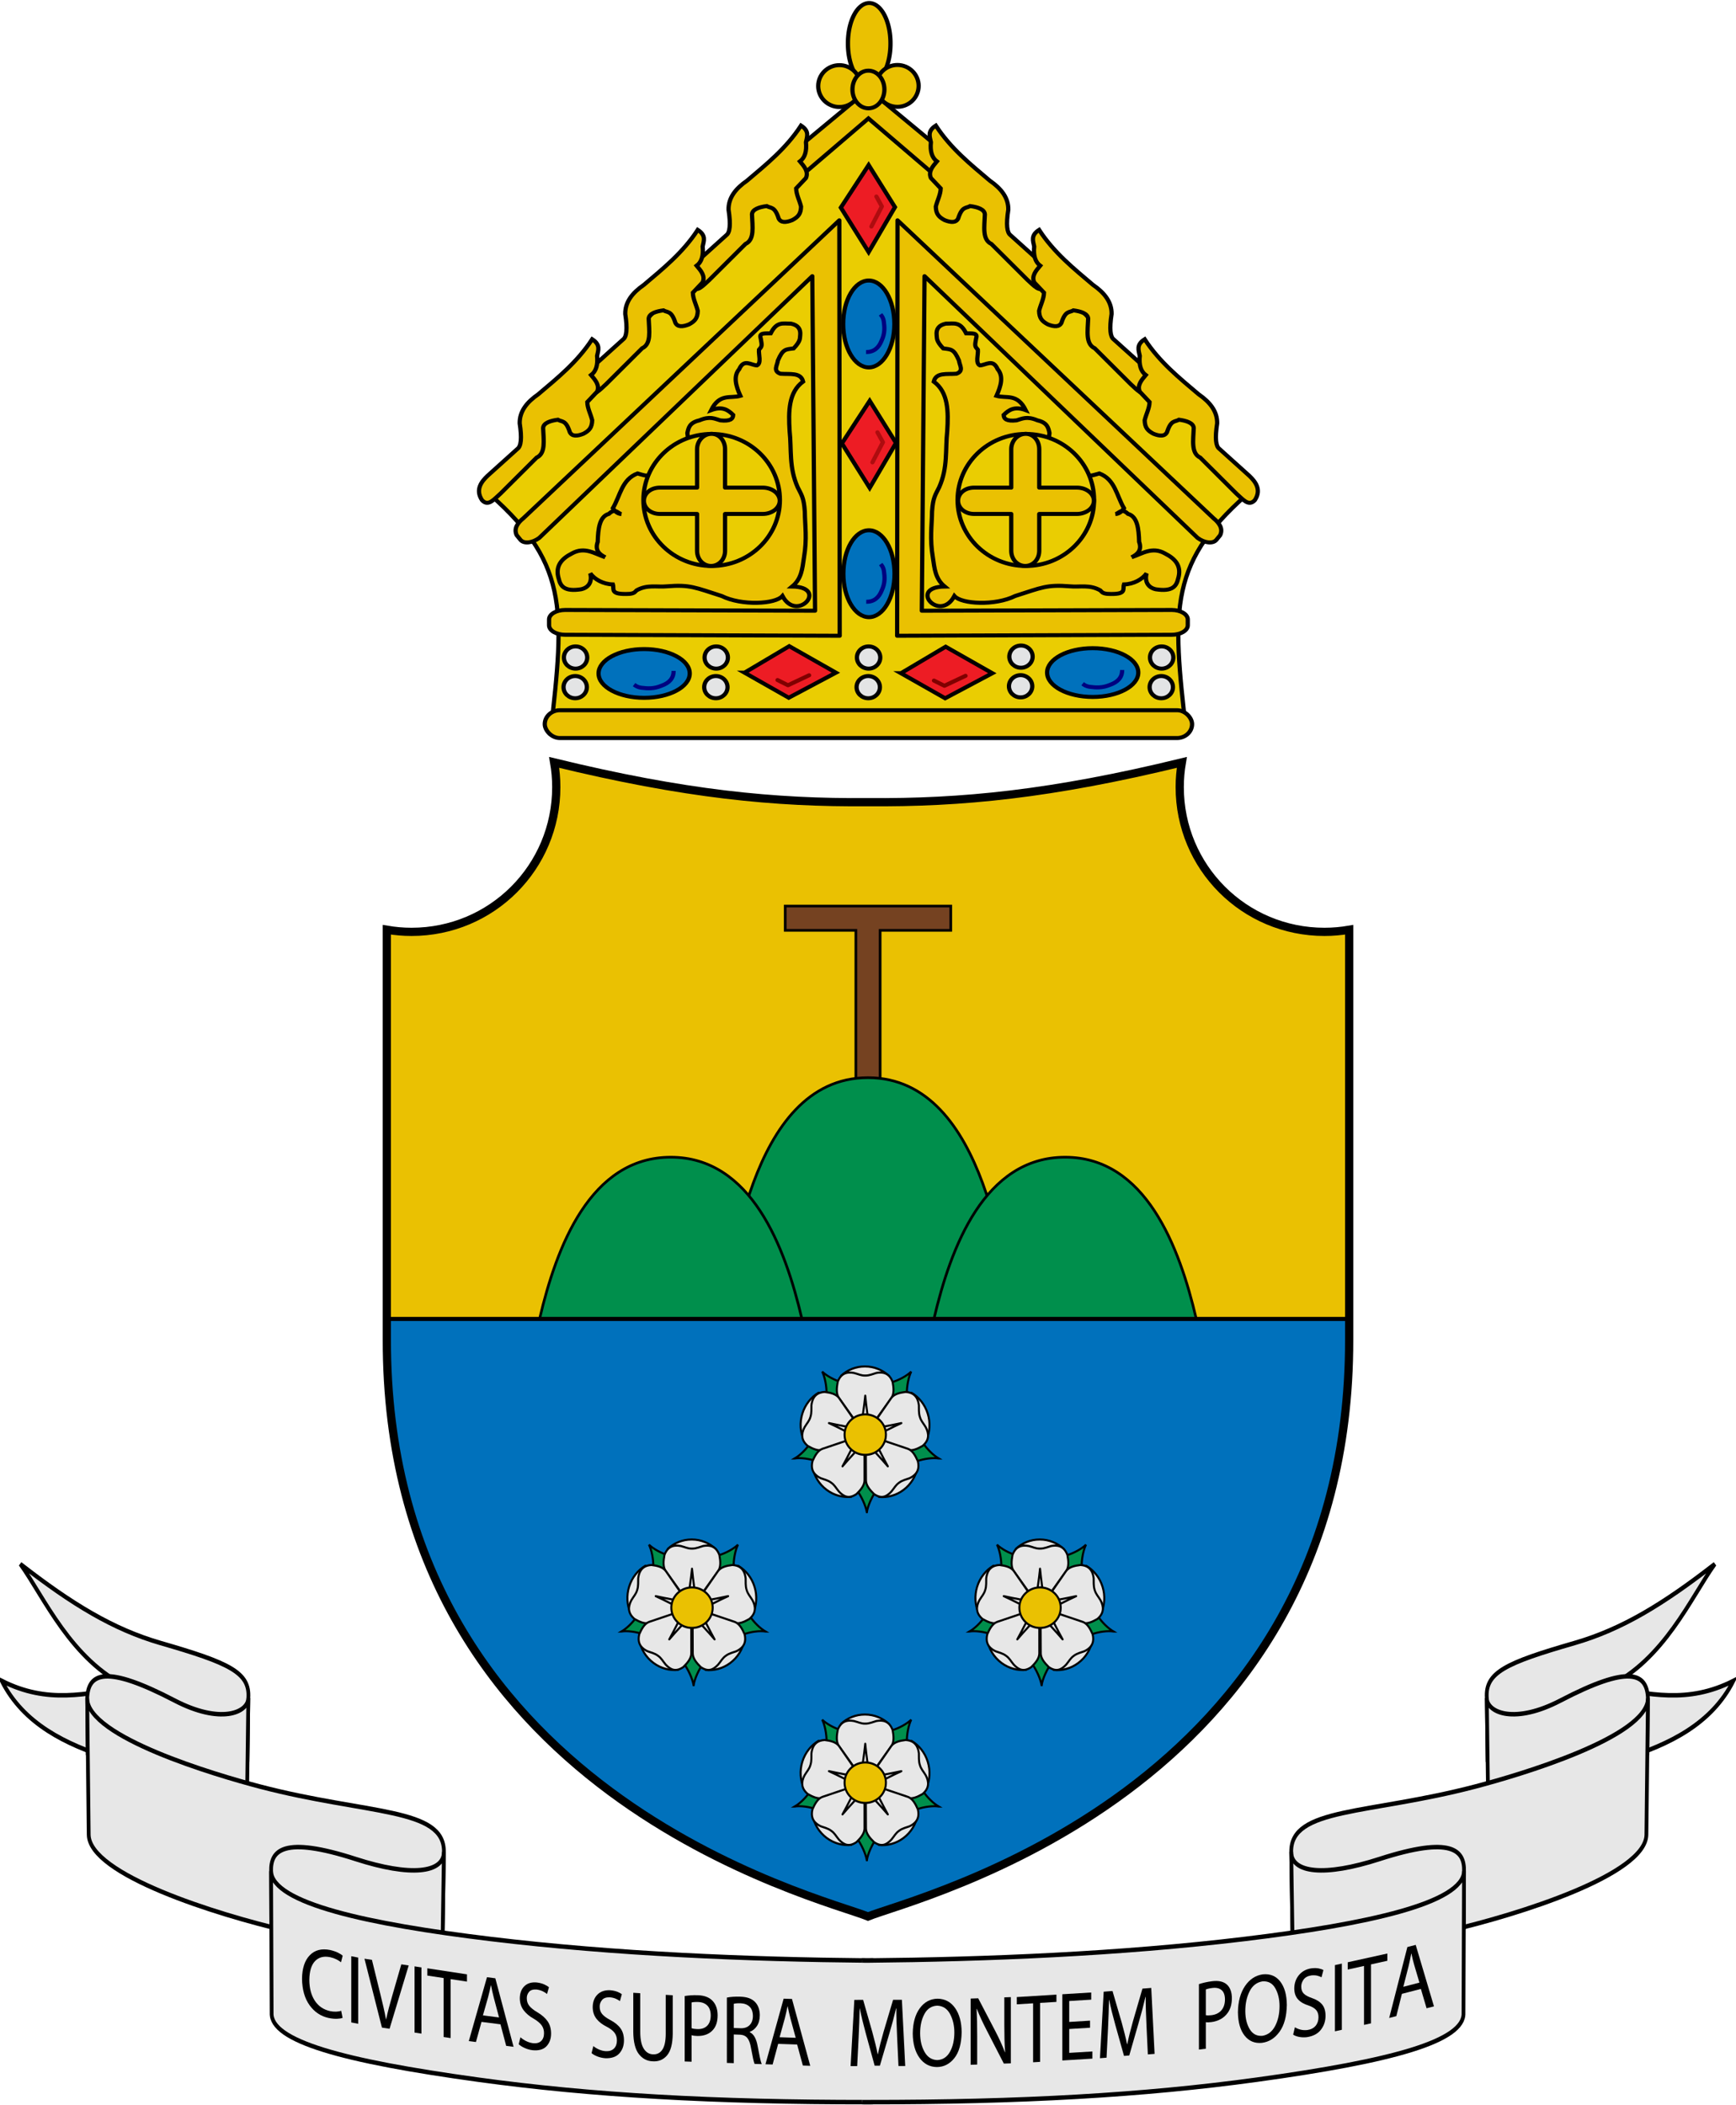 <?xml version="1.0" encoding="UTF-8" standalone="no"?>
<!-- Created with Inkscape (http://www.inkscape.org/) -->

<svg
   xmlns:dc="http://purl.org/dc/elements/1.1/"
   xmlns:cc="http://creativecommons.org/ns#"
   xmlns:rdf="http://www.w3.org/1999/02/22-rdf-syntax-ns#"
   xmlns:svg="http://www.w3.org/2000/svg"
   xmlns="http://www.w3.org/2000/svg"
   xmlns:xlink="http://www.w3.org/1999/xlink"
   xmlns:sodipodi="http://sodipodi.sourceforge.net/DTD/sodipodi-0.dtd"
   xmlns:inkscape="http://www.inkscape.org/namespaces/inkscape"
   width="844.241"
   height="1023.637"
   id="svg3101"
   version="1.1"
   inkscape:version="0.48.4 r9939"
   sodipodi:docname="drawing.svg">
  <defs
     id="defs3103" />
  <sodipodi:namedview
     id="base"
     pagecolor="#ffffff"
     bordercolor="#666666"
     borderopacity="1.0"
     inkscape:pageopacity="0.0"
     inkscape:pageshadow="2"
     inkscape:zoom="0.52"
     inkscape:cx="422.12064"
     inkscape:cy="511.8187"
     inkscape:document-units="px"
     inkscape:current-layer="layer3"
     showgrid="false"
     inkscape:object-paths="false"
     inkscape:snap-intersection-paths="true"
     inkscape:object-nodes="false"
     inkscape:snap-smooth-nodes="false"
     showguides="true"
     inkscape:guide-bbox="true"
     inkscape:snap-global="true"
     fit-margin-top="0"
     fit-margin-left="0"
     fit-margin-right="0"
     fit-margin-bottom="0"
     inkscape:window-width="1366"
     inkscape:window-height="705"
     inkscape:window-x="-8"
     inkscape:window-y="-8"
     inkscape:window-maximized="1"
     inkscape:snap-object-midpoints="true" />
  <g
     inkscape:groupmode="layer"
     id="layer4"
     inkscape:label="mitra"
     transform="translate(50.073,113.349)"
     sodipodi:insensitive="true">
    <g
       id="layer2-7-9"
       inkscape:label="Mitar"
       style="stroke-width:2.614;stroke-miterlimit:4;stroke-dasharray:none;display:inline"
       transform="matrix(0.74,0,0,0.707,37.878,-67.014)">
      <g
         style="stroke-width:0.619;stroke-miterlimit:4;stroke-dasharray:none"
         id="g3054-4"
         transform="matrix(4.231,0,0,4.219,-2.686,-2465.992)">
        <g
           id="g5420"
           transform="translate(5.2966552e-7,-46.182)">
          <path
             id="path3750-7-4"
             style="fill:#eacd02;fill-opacity:1;stroke:#000000;stroke-width:0.655;stroke-linecap:butt;stroke-linejoin:miter;stroke-miterlimit:4;stroke-opacity:1;stroke-dasharray:none;display:inline"
             d="M 107.387,734.961 58.048,734.678 C 60.275,714.231 60.965,706.63 47.451,694.684 l 59.981,-64.572 59.981,64.572 c -13.515,11.946 -12.824,19.547 -10.597,39.994 l -49.34,0.282"
             inkscape:connector-curvature="0"
             sodipodi:nodetypes="ccccccc" />
          <rect
             style="color:#000000;fill:#eac102;fill-opacity:1;fill-rule:nonzero;stroke:#000000;stroke-width:0.655;stroke-linecap:round;stroke-linejoin:miter;stroke-miterlimit:4;stroke-opacity:1;stroke-dasharray:none;stroke-dashoffset:0;marker:none;visibility:visible;display:inline;overflow:visible;enable-background:accumulate"
             id="rect5013"
             width="100.542"
             height="4.534"
             x="57.161"
             y="730.926"
             rx="2.345"
             ry="2.455" />
          <path
             id="rect3653-1-2-3-1-6-1"
             style="fill:#eac102;fill-opacity:1;fill-rule:evenodd;stroke:#000000;stroke-width:0.655;stroke-linecap:round;stroke-linejoin:round;stroke-miterlimit:4;stroke-opacity:1;stroke-dasharray:none;stroke-dashoffset:0;display:inline"
             d="m 56.303,702.834 42.411,-42.671 0.427,54.54 -38.814,-0.123 -7.9e-5,0 c -1.385,0.002 -2.499,0.693 -2.498,1.55 l 0.001,0.95 c 0.001,0.857 1.117,1.545 2.502,1.543 l 42.639,0.163 -0.059,-67.726 -49.087,48.576 c -0.849,0.726 -1.52,1.644 -1.026,2.755 l 0.583,0.75 c 0.526,0.677 1.826,0.541 2.92,-0.308 z"
             sodipodi:nodetypes="cccccccccccccc"
             inkscape:connector-curvature="0" />
          <path
             style="fill:#eac102;fill-opacity:1;stroke:#000000;stroke-width:0.655;stroke-linecap:butt;stroke-linejoin:miter;stroke-miterlimit:4;stroke-opacity:1;stroke-dasharray:none;display:inline"
             d="m 66.539,705.982 c -1.649,-0.579 -3.18,-1.785 -5.161,-0.615 -1.649,0.874 -2.643,2.088 -2.047,4.128 0.262,1.189 0.864,2.143 3.47,1.713 1.206,-0.277 1.756,-1.263 1.424,-2.591 0.688,0.979 1.997,1.758 3.515,1.801 0.249,0.797 -0.578,1.713 2.625,1.537 0.777,-0.105 0.833,-0.352 1.051,-0.567 1.675,-0.991 3.163,-0.502 4.733,-0.662 3.551,-0.305 4.379,0.201 8.498,1.581 3.13,1.621 8.331,1.331 9.433,0 2.255,4.432 7.267,-1.458 1.51,-1.548 1.456,-1.259 1.576,-2.909 1.827,-4.688 0.508,-3.159 0.16,-5.134 0.133,-7.554 -0.151,-2.315 -0.532,-2.698 -1.112,-3.953 -1.37,-3.234 -0.932,-6.11 -1.246,-9.135 -0.194,-3.238 -0.167,-6.341 2.091,-8.081 -0.359,-1.543 -2.049,-1.15 -3.515,-1.274 -1.218,-0.455 -0.485,-1.372 -0.4,-2.152 0.779,-1.902 1.198,-1.811 2.447,-1.976 1.157,-1.282 0.94,-1.665 1.023,-2.196 0.087,-0.947 -0.325,-1.6 -1.424,-1.845 -1.269,0.01 -2.221,-0.388 -3.159,1.581 -0.806,0.037 -1.877,-0.136 -1.557,0.791 0.23,1.296 0.211,1.292 -0.267,1.889 -0.072,0.787 0.411,2.188 -0.311,2.547 -0.948,-0.038 -2.024,-1.144 -2.759,0.615 -0.948,1.165 -0.517,2.719 0.178,4.348 -1.541,0.47 -3.211,-0.464 -4.538,2.328 1.726,-0.673 2.637,-0.04 3.426,0.791 -0.027,0.633 -0.442,1.06 -2.002,0.878 -0.877,-0.261 -1.581,-0.742 -3.248,0 -1.564,0.378 -1.689,1.23 -1.869,2.064 l 0.356,3.03 -6.451,3.865 c -0.302,0.141 -1.004,-0.113 -1.646,-0.307 -2.447,0.974 -2.645,3.547 -3.826,5.666 0.286,0.44 0.584,0.87 1.335,0.966 -0.612,-0.126 -0.923,-1.066 -1.958,-0.044 -1.465,0.428 -1.672,2.409 -1.735,4.568 -0.449,1.315 0.192,2.003 1.157,2.503 z"
             id="path3004-1-1"
             sodipodi:nodetypes="ccccccccccccccccccccccccccccccccccccccccc"
             inkscape:connector-curvature="0" />
          <g
             id="g4990"
             transform="translate(6.065,0)">
            <path
               inkscape:connector-curvature="0"
               id="path3988-7-3"
               d="m 66.415,696.646 c 0,5.944 4.746,10.762 10.601,10.762 5.855,0 10.601,-4.818 10.601,-10.762 0,-5.944 -4.746,-10.762 -10.601,-10.762 -5.851,0 -10.595,4.812 -10.601,10.751"
               style="fill:#eacd02;fill-opacity:1;fill-rule:evenodd;stroke:#000000;stroke-width:0.655;stroke-linecap:round;stroke-linejoin:round;stroke-miterlimit:4;stroke-opacity:1;stroke-dasharray:none;stroke-dashoffset:0;display:inline" />
            <path
               inkscape:connector-curvature="0"
               sodipodi:nodetypes="ccccscccscccscccc"
               id="rect3990-4-8"
               d="m 76.995,685.867 c 1.204,0 2.105,1.102 2.105,2.518 l 0,6.25 5.848,0 c 1.435,0 2.645,0.952 2.645,2.14 0,1.189 -1.21,2.152 -2.645,2.152 l -5.848,0 0,6 c 0,1.416 -0.965,2.475 -2.17,2.475 -1.204,0 -2.179,-1.059 -2.179,-2.475 l 0,-6 -5.767,0 c -1.435,0 -2.493,-0.963 -2.493,-2.152 0,-1.189 1.058,-2.14 2.493,-2.14 l 5.767,0 0,-6.25 c 0,-1.416 1.039,-2.518 2.243,-2.518 z"
               style="fill:#eac102;fill-opacity:1;fill-rule:evenodd;stroke:#000000;stroke-width:0.655;stroke-linecap:round;stroke-linejoin:round;stroke-miterlimit:4;stroke-opacity:1;stroke-dasharray:none;stroke-dashoffset:0;display:inline" />
          </g>
          <path
             id="path3039-1-9"
             style="fill:#eac102;fill-opacity:1;stroke:#000000;stroke-width:0.655;stroke-linecap:butt;stroke-linejoin:miter;stroke-miterlimit:4;stroke-opacity:1;stroke-dasharray:none;display:inline"
             d="m 94.16,641.261 1.413,2.119 2.473,-0.505 3e-5,0 9.386,-8.427 9.386,8.427 3e-5,0 2.473,0.505 1.413,-2.119 -13.271,-11.556 z"
             inkscape:connector-curvature="0"
             sodipodi:nodetypes="ccccccccccc" />
          <use
             x="0"
             y="0"
             xlink:href="#g5002"
             id="use5007"
             transform="matrix(-1,0,0,1,214.864,0)"
             width="744.094"
             height="1052.362" />
          <g
             id="g5002"
             transform="translate(6.065,0)">
            <path
               inkscape:connector-curvature="0"
               sodipodi:nodetypes="cccccccccccccccccc"
               id="path2959-1-5-9"
               d="m 79.301,653.481 -4.656,4.402 c -0.87,0.874 -1.97,2.219 -0.847,3.979 0.988,1.099 1.891,-0.208 2.878,-1.101 l 5.588,-5.842 c 1.45,-0.709 1.086,-2.815 1.016,-4.826 0.048,-0.835 1.122,-1.189 2.286,-1.355 0.621,0.393 1.242,-0.016 1.863,2.032 0.339,0.696 1.101,0.685 2.117,0.254 0.92,-0.516 1.324,-1.018 1.355,-2.201 -0.244,-1.044 -0.732,-1.919 -0.762,-2.963 l 1.524,-1.693 c 0.432,-1.051 -0.264,-1.877 -0.931,-2.709 0.758,-0.597 1.077,-1.633 0.931,-3.132 0.176,-0.903 0.579,-1.806 -0.762,-2.709 -2.337,3.753 -5.391,6.311 -8.381,8.974 -1.766,1.278 -2.914,2.787 -2.878,4.741 0.359,2.446 0.205,3.734 -0.339,4.148 z"
               style="fill:#eac102;fill-opacity:1;stroke:#000000;stroke-width:0.655;stroke-linecap:butt;stroke-linejoin:miter;stroke-miterlimit:4;stroke-opacity:1;stroke-dasharray:none;display:inline" />
            <use
               x="0"
               y="0"
               xlink:href="#path2959-1-5-9"
               id="use5009"
               transform="translate(-16.044,17.001)"
               width="744.094"
               height="1052.362" />
            <use
               x="0"
               y="0"
               xlink:href="#use5009"
               id="use5011"
               transform="translate(-16.397,17.828)"
               width="744.094"
               height="1052.362" />
          </g>
          <use
             x="0"
             y="0"
             xlink:href="#rect3653-1-2-3-1-6-1"
             id="use5000"
             transform="matrix(-1,0,0,1,214.864,0)"
             width="744.094"
             height="1052.362" />
          <use
             x="0"
             y="0"
             xlink:href="#path3004-1-1"
             id="use4998"
             transform="matrix(-1,0,0,1,214.864,2.9940136e-6)"
             width="744.094"
             height="1052.362" />
          <use
             x="0"
             y="0"
             xlink:href="#g4990"
             id="use4996"
             transform="translate(48.8,0)"
             width="744.094"
             height="1052.362" />
          <g
             id="g5414">
            <path
               sodipodi:type="arc"
               style="color:#000000;fill:#eac102;fill-opacity:1;fill-rule:nonzero;stroke:#000000;stroke-width:2.447;stroke-linecap:round;stroke-linejoin:miter;stroke-miterlimit:4;stroke-opacity:1;stroke-dasharray:none;stroke-dashoffset:0;marker:none;visibility:visible;display:inline;overflow:visible;enable-background:accumulate"
               id="path5336"
               sodipodi:cx="409.20544"
               sodipodi:cy="-560.09338"
               sodipodi:rx="12.18966"
               sodipodi:ry="24.728424"
               d="m 421.395,-560.093 a 12.19,24.728 0 1 1 -24.379,0 12.19,24.728 0 1 1 24.379,0 z"
               transform="matrix(0.271,0,0,0.264,-3.34,770.086)" />
            <path
               style="fill:#eac102;fill-opacity:1;fill-rule:evenodd;stroke:#000000;stroke-width:0.655;stroke-linecap:round;stroke-linejoin:round;stroke-miterlimit:4;stroke-opacity:1;stroke-dasharray:none;stroke-dashoffset:0;display:inline"
               d="m 106.218,629.175 c 0,1.884 -1.474,3.411 -3.292,3.411 -1.818,0 -3.292,-1.527 -3.292,-3.411 0,-1.884 1.474,-3.411 3.292,-3.411 1.818,0 3.292,1.527 3.292,3.411 z"
               id="path3046-1-1"
               inkscape:connector-curvature="0" />
            <path
               style="fill:#eac102;fill-opacity:1;fill-rule:evenodd;stroke:#000000;stroke-width:0.655;stroke-linecap:round;stroke-linejoin:round;stroke-miterlimit:4;stroke-opacity:1;stroke-dasharray:none;stroke-dashoffset:0;display:inline"
               d="m 108.646,629.147 c 0,1.884 1.474,3.411 3.292,3.411 1.818,0 3.292,-1.527 3.292,-3.411 0,-1.884 -1.474,-3.411 -3.292,-3.411 -1.818,0 -3.292,1.527 -3.292,3.411 z"
               id="path3046-1-1-9"
               inkscape:connector-curvature="0" />
            <path
               style="fill:#eac102;fill-opacity:1;fill-rule:evenodd;stroke:#000000;stroke-width:0.655;stroke-linecap:round;stroke-linejoin:round;stroke-miterlimit:4;stroke-opacity:1;stroke-dasharray:none;stroke-dashoffset:0;display:inline"
               d="m 109.914,629.733 c 0,1.696 -1.111,3.07 -2.482,3.07 -1.371,0 -2.482,-1.375 -2.482,-3.07 0,-1.696 1.111,-3.07 2.482,-3.07 1.371,0 2.482,1.375 2.482,3.07 z"
               id="path3046-9"
               inkscape:connector-curvature="0" />
          </g>
          <g
             id="g5388">
            <g
               id="g5350"
               transform="translate(100.606,0)">
              <path
                 style="fill:#ed1c24;fill-opacity:1;stroke:#000000;stroke-width:0.655;stroke-linecap:butt;stroke-linejoin:miter;stroke-miterlimit:4;stroke-opacity:1;stroke-dasharray:none;display:inline"
                 d="m 6.86,642.048 4.087,6.864 -4.087,7.326 -4.319,-7.249 4.319,-6.941 z"
                 id="path3113-77"
                 sodipodi:nodetypes="ccccc"
                 inkscape:connector-curvature="0" />
              <path
                 style="fill:none;stroke:#ae0c0f;stroke-width:0.655;stroke-linecap:round;stroke-linejoin:round;stroke-miterlimit:4;stroke-opacity:1;stroke-dasharray:none;display:inline"
                 d="m 7.285,652.079 1.625,-3.282 -0.848,-1.619"
                 id="path3117-9"
                 sodipodi:nodetypes="ccc"
                 inkscape:connector-curvature="0" />
            </g>
            <use
               x="0"
               y="0"
               xlink:href="#g5350"
               id="use5354"
               transform="translate(0.164,38.44)"
               width="744.094"
               height="1052.362" />
            <g
               id="g5346"
               transform="translate(100.606,0)">
              <path
                 style="fill:#0071bc;fill-opacity:1;fill-rule:evenodd;stroke:#000000;stroke-width:0.655;stroke-linecap:round;stroke-linejoin:round;stroke-miterlimit:4;stroke-opacity:1;stroke-dasharray:none;stroke-dashoffset:0;display:inline"
                 d="m 10.854,667.957 c 0,3.911 -1.779,7.082 -3.974,7.082 -2.195,0 -3.974,-3.171 -3.974,-7.082 0,-3.911 1.779,-7.082 3.974,-7.082 2.193,0 3.971,3.166 3.974,7.075"
                 id="path3916-9"
                 inkscape:connector-curvature="0" />
              <path
                 style="fill:none;stroke:#000080;stroke-width:0.655;stroke-linecap:butt;stroke-linejoin:miter;stroke-miterlimit:4;stroke-opacity:1;stroke-dasharray:none;display:inline"
                 d="m 6.462,672.533 c 1.201,0.012 1.965,-0.674 2.413,-1.867 0.535,-1.197 0.462,-2.167 0.337,-3.118 -0.092,-0.648 -0.305,-0.884 -0.507,-1.157"
                 id="path3920-8"
                 sodipodi:nodetypes="cccc"
                 inkscape:connector-curvature="0" />
            </g>
            <use
               x="0"
               y="0"
               xlink:href="#g5346"
               id="use5356"
               transform="translate(0.027,40.712)"
               width="744.094"
               height="1052.362" />
            <g
               id="g5370">
              <path
                 style="fill:#ed1c24;fill-opacity:1;stroke:#000000;stroke-width:0.655;stroke-linecap:butt;stroke-linejoin:miter;stroke-miterlimit:4;stroke-opacity:1;stroke-dasharray:none;display:inline"
                 d="m 88.19,724.801 6.864,4.087 7.326,-4.087 -7.249,-4.319 -6.941,4.319 z"
                 id="path3113-2-0"
                 sodipodi:nodetypes="ccccc"
                 inkscape:connector-curvature="0" />
              <path
                 style="fill:none;stroke:#800000;stroke-width:0.655;stroke-linecap:round;stroke-linejoin:round;stroke-miterlimit:4;stroke-opacity:1;stroke-dasharray:none;display:inline"
                 d="m 98.221,725.227 -3.282,1.625 -1.619,-0.848"
                 id="path3117-7-2"
                 sodipodi:nodetypes="ccc"
                 inkscape:connector-curvature="0" />
            </g>
            <use
               x="0"
               y="0"
               xlink:href="#g5370"
               id="use5374"
               transform="translate(24.294,0.089)"
               width="744.094"
               height="1052.362" />
            <use
               x="0"
               y="0"
               xlink:href="#g5378"
               id="use5382"
               transform="translate(69.672,-0.145)"
               width="744.094"
               height="1052.362" />
            <g
               id="g5378"
               transform="translate(-0.029,0)">
              <path
                 style="fill:#0071bc;fill-opacity:1;fill-rule:evenodd;stroke:#000000;stroke-width:0.655;stroke-linecap:round;stroke-linejoin:round;stroke-miterlimit:4;stroke-opacity:1;stroke-dasharray:none;stroke-dashoffset:0;display:inline"
                 d="m 72.625,728.902 c 3.911,0 7.082,-1.779 7.082,-3.974 0,-2.195 -3.171,-3.974 -7.082,-3.974 -3.911,0 -7.082,1.779 -7.082,3.974 0,2.193 3.166,3.971 7.075,3.974"
                 id="path3916-1-2-2-4"
                 inkscape:connector-curvature="0" />
              <path
                 style="fill:none;stroke:#000080;stroke-width:0.655;stroke-linecap:butt;stroke-linejoin:miter;stroke-miterlimit:4;stroke-opacity:1;stroke-dasharray:none;display:inline"
                 d="m 77.201,724.51 c 0.012,1.201 -0.674,1.965 -1.867,2.413 -1.197,0.535 -2.167,0.462 -3.118,0.337 -0.648,-0.092 -0.884,-0.305 -1.157,-0.507"
                 id="path3920-5-3-1-8"
                 sodipodi:nodetypes="cccc"
                 inkscape:connector-curvature="0" />
            </g>
            <use
               x="0"
               y="0"
               xlink:href="#use5364"
               id="use5376"
               transform="translate(47.334,-0.145)"
               width="744.094"
               height="1052.362" />
            <use
               x="0"
               y="0"
               xlink:href="#use5376"
               id="use5386"
               transform="translate(21.85,0.145)"
               width="744.094"
               height="1052.362" />
            <use
               x="0"
               y="0"
               xlink:href="#g5360"
               id="use5364"
               transform="translate(21.85,0)"
               width="744.094"
               height="1052.362" />
            <g
               id="g5360">
              <path
                 style="fill:#e3e4e5;fill-opacity:1;stroke:#000000;stroke-width:0.655;stroke-linecap:round;stroke-linejoin:round;stroke-miterlimit:4;stroke-opacity:1;stroke-dasharray:none;stroke-dashoffset:0;display:inline"
                 d="m 63.754,722.332 c 0,1 -0.811,1.811 -1.811,1.811 -1,0 -1.811,-0.811 -1.811,-1.811 0,-1 0.811,-1.811 1.811,-1.811 0.999,0 1.81,0.81 1.811,1.809"
                 id="path4101-74-3"
                 inkscape:connector-curvature="0" />
              <use
                 height="1052.362"
                 width="744.094"
                 transform="translate(-0.057,4.831)"
                 id="use5358"
                 xlink:href="#path4101-74-3"
                 y="0"
                 x="0" />
            </g>
            <use
               x="0"
               y="0"
               xlink:href="#use5364"
               id="use5368"
               transform="translate(23.667,0)"
               width="744.094"
               height="1052.362" />
          </g>
        </g>
      </g>
    </g>
  </g>
  <g
     inkscape:groupmode="layer"
     id="layer2"
     inkscape:label="fondo-fund"
     transform="translate(50.073,113.349)"
     sodipodi:insensitive="true">
    <path
       id="path6061-4-0-1-7-4"
       style="fill:#0071bc;stroke:none;display:inline"
       d="m 220.453,269.366 c 0,39.006 -31.401,70.406 -70.406,70.406 -4.096,0 -8.1,-0.366 -12,-1.031 l 0,199.25 c -0.301,220.881 211.73,271.427 234,280.562 22.27,-9.136 234.301,-59.681 234,-280.562 l 0,-199.25 c -3.9,0.665 -7.904,1.031 -12,1.031 -39.006,0 -70.406,-31.401 -70.406,-70.406 0,-4.096 0.366,-8.099 1.031,-12 -63.461,15.448 -107.032,19.735 -152.625,19.341 -45.593,0.394 -89.164,-3.894 -152.625,-19.341 0.665,3.901 1.031,7.904 1.031,12 z"
       inkscape:connector-curvature="0"
       sodipodi:nodetypes="sscccccsscccs" />
    <path
       id="path6061-4-0-1-7-4-0"
       style="fill:#eac102;stroke:none;display:inline"
       d="m 220.453,269.366 c 0,39.006 -31.401,70.406 -70.406,70.406 -4.096,0 -8.1,-0.366 -12,-1.031 l 0,189.25 468,0 0,-189.25 c -3.9,0.665 -7.904,1.031 -12,1.031 -39.006,0 -70.406,-31.401 -70.406,-70.406 0,-4.096 0.366,-8.099 1.031,-12 -63.461,15.448 -107.032,19.735 -152.625,19.341 -45.593,0.394 -89.164,-3.894 -152.625,-19.341 0.665,3.901 1.031,7.904 1.031,12 z"
       inkscape:connector-curvature="0"
       sodipodi:nodetypes="ssccccsscccs" />
  </g>
  <g
     inkscape:groupmode="layer"
     id="layer3"
     inkscape:label="elementos internos"
     transform="translate(50.073,113.349)"
     sodipodi:insensitive="true">
    <use
       x="0"
       y="0"
       xlink:href="#g3860"
       id="use7185"
       transform="translate(85.005,84.145)"
       width="844.241"
       height="1023.637" />
    <use
       x="0"
       y="0"
       xlink:href="#g3860"
       id="use7179"
       transform="translate(-84.246,84.145)"
       width="844.241"
       height="1023.637" />
    <use
       x="0"
       y="0"
       xlink:href="#g3860"
       id="use7173"
       transform="translate(0,169.251)"
       width="844.241"
       height="1023.637" />
    <g
       transform="matrix(0.837,0,0,0.837,10.651,208.865)"
       style="stroke-width:1.195;stroke-miterlimit:4;stroke-dasharray:none;display:inline"
       id="g3860">
      <path
         sodipodi:nodetypes="cccccc"
         inkscape:connector-curvature="0"
         id="path2770-4-4-6-3-4-3-7-7-9-7-8"
         style="fill:#008f4c;fill-opacity:1;stroke:#000000;stroke-width:1.195;stroke-linecap:butt;stroke-linejoin:miter;stroke-miterlimit:4;stroke-opacity:1;stroke-dasharray:none;display:inline"
         d="m 405.155,411.882 c 2.529,2.379 6.827,4.883 11.55,6.255 l 5.033,13.232 -3.257,2.659 -10.789,-8.814 c 0.157,-4.77 -1.036,-10.441 -2.536,-13.331 z" />
      <use
         height="1226.403"
         width="1150.325"
         transform="matrix(-1,0,0,1,862.046,0)"
         id="use3852"
         xlink:href="#path2770-4-4-6-3-4-3-7-7-9-7-8"
         y="0"
         x="0"
         style="stroke-width:1.195;stroke-miterlimit:4;stroke-dasharray:none" />
      <use
         height="1226.403"
         width="1150.325"
         transform="matrix(-1,0,0,1,862.046,-1e-5)"
         id="use3856"
         xlink:href="#path2770-4-4-6-2-8-8-9-8-8-9-2"
         y="0"
         x="0"
         style="stroke-width:1.195;stroke-miterlimit:4;stroke-dasharray:none" />
      <path
         sodipodi:nodetypes="cccccc"
         inkscape:connector-curvature="0"
         id="path2770-4-4-6-2-8-8-9-8-8-9-2"
         style="fill:#008f4c;fill-opacity:1;stroke:#000000;stroke-width:1.195;stroke-linecap:butt;stroke-linejoin:miter;stroke-miterlimit:4;stroke-opacity:1;stroke-dasharray:none;display:inline"
         d="m 389.161,462.328 c 2.985,-1.724 6.646,-5.143 9.405,-9.338 l 13.731,-0.73 1.402,4.039 -11.51,7.778 c -4.323,-1.67 -9.902,-2.302 -13.028,-1.749 z" />
      <path
         sodipodi:nodetypes="cccccc"
         inkscape:connector-curvature="0"
         id="path2770-4-4-6-0-4-4-9-2-4-4"
         style="fill:#008f4c;fill-opacity:1;stroke:#000000;stroke-width:1.195;stroke-linecap:butt;stroke-linejoin:miter;stroke-miterlimit:4;stroke-opacity:1;stroke-dasharray:none"
         d="m 431.106,493.517 c -0.733,-3.854 -2.965,-9.032 -6.3,-13.49 l 3.982,-15.253 4.609,-0.141 3.982,15.253 c -3.194,4.149 -5.761,10.025 -6.273,13.631 z" />
      <g
         transform="matrix(-0.646,0,0,0.668,1685.437,-21.149)"
         style="fill:#e7e7e7;fill-opacity:1;stroke:#000000;stroke-width:1.821;stroke-miterlimit:4;stroke-opacity:1;stroke-dasharray:none;display:inline"
         id="g10251-4-1-8-2-4-8-8">
        <path
           sodipodi:nodetypes="ccscc"
           inkscape:connector-curvature="0"
           id="path10191-2-4-8-7-5-8-6"
           d="m 713.926,704.137 -21.76,-51.831 c 5.648,-5.191 13.315,-8.381 21.76,-8.381 8.266,0 15.786,3.056 21.397,8.053 z"
           style="fill:#e7e7e7;fill-opacity:1;stroke:#000000;stroke-width:1.821;stroke-linejoin:round;stroke-miterlimit:4;stroke-opacity:1;stroke-dasharray:none"
           transform="translate(1229.48,-0.197)" />
        <path
           sodipodi:nodetypes="ccscc"
           inkscape:connector-curvature="0"
           id="path10191-3-3-0-2-9-5-2-5"
           d="m 1942.33,703.07 42.774,-36.475 c 6.661,3.804 12.029,10.141 14.594,18.187 2.51,7.875 1.883,15.969 -1.173,22.832 z"
           style="fill:#e7e7e7;fill-opacity:1;stroke:#000000;stroke-width:1.821;stroke-linejoin:round;stroke-miterlimit:4;stroke-opacity:1;stroke-dasharray:none;display:inline" />
        <path
           sodipodi:nodetypes="ccscc"
           inkscape:connector-curvature="0"
           id="path10191-3-2-4-5-4-5-1-4-0"
           d="m 1942.536,702.277 48.005,29.25 c -1.535,7.516 -5.878,14.594 -12.722,19.542 -6.698,4.844 -14.583,6.774 -22.058,6.013 z"
           style="fill:#e7e7e7;fill-opacity:1;stroke:#000000;stroke-width:1.821;stroke-linejoin:round;stroke-miterlimit:4;stroke-opacity:1;stroke-dasharray:none;display:inline" />
        <path
           sodipodi:nodetypes="ccscc"
           inkscape:connector-curvature="0"
           id="path10191-3-9-8-2-5-4-7-5-9"
           d="m 1944.266,703.159 -42.774,-36.475 c -6.661,3.804 -12.029,10.141 -14.594,18.187 -2.51,7.875 -1.883,15.969 1.173,22.832 z"
           style="fill:#e7e7e7;fill-opacity:1;stroke:#000000;stroke-width:1.821;stroke-linejoin:round;stroke-miterlimit:4;stroke-opacity:1;stroke-dasharray:none;display:inline" />
        <path
           sodipodi:nodetypes="ccscc"
           inkscape:connector-curvature="0"
           id="path10191-3-2-9-9-7-5-3-1-5-0"
           d="m 1944.06,702.366 -48.005,29.25 c 1.535,7.516 5.878,14.594 12.722,19.542 6.698,4.844 14.583,6.774 22.058,6.013 z"
           style="fill:#e7e7e7;fill-opacity:1;stroke:#000000;stroke-width:1.821;stroke-linejoin:round;stroke-miterlimit:4;stroke-opacity:1;stroke-dasharray:none;display:inline" />
        <g
           id="g5945-1-57-3-1-1-1-1-0"
           style="fill:#e7e7e7;fill-opacity:1;stroke:#000000;stroke-width:1.966;stroke-linejoin:round;stroke-miterlimit:4;stroke-opacity:1;stroke-dasharray:none;display:inline"
           transform="matrix(0.926,0,0,-0.926,251.974,1187.144)">
          <g
             id="g5646-9-2-4-7-2-5-7-6"
             style="fill:#e7e7e7;fill-opacity:1;stroke:#000000;stroke-width:1.966;stroke-linejoin:round;stroke-miterlimit:4;stroke-opacity:1;stroke-dasharray:none">
            <path
               sodipodi:nodetypes="cccccccccccc"
               d="m 1811.766,581.102 c -5.229,0.046 -9.495,-2.251 -12.029,-8.752 -1.118,-5.715 -1.591,-11.118 1.08,-14.993 l 21.173,-28.592 8.799,0 21.177,28.592 c 2.67,3.875 2.193,9.278 1.075,14.993 -3.118,8.001 -8.86,9.634 -15.793,8.368 -4.511,-1.092 -6.806,-2.528 -10.949,-2.444 -4.02,-0.072 -7.703,1.618 -10.769,2.444 -1.3,0.237 -2.558,0.373 -3.765,0.384 z"
               style="fill:#e7e7e7;fill-opacity:1;stroke:#000000;stroke-width:1.966;stroke-linecap:butt;stroke-linejoin:round;stroke-miterlimit:4;stroke-opacity:1;stroke-dasharray:none"
               id="path2780-1-5-3-3-2-1-1-3-2-1-1"
               inkscape:connector-curvature="0" />
            <path
               sodipodi:nodetypes="cccc"
               d="m 1826.3,559.387 c -1.126,-10.713 -2.602,-21.871 -4.309,-30.621 l 8.799,0 c -1.659,8.907 -3.381,20.179 -4.489,30.621 z"
               style="fill:#e7e7e7;fill-opacity:1;stroke:#000000;stroke-width:1.966;stroke-linecap:butt;stroke-linejoin:round;stroke-miterlimit:4;stroke-opacity:1;stroke-dasharray:none"
               id="path2782-10-3-7-7-9-2-1-3-7-1-3"
               inkscape:connector-curvature="0" />
          </g>
          <g
             transform="matrix(-0.307,-0.952,-0.952,0.307,2884.428,2100.537)"
             style="fill:#e7e7e7;fill-opacity:1;stroke:#000000;stroke-width:1.966;stroke-linejoin:round;stroke-miterlimit:4;stroke-opacity:1;stroke-dasharray:none;display:inline"
             id="g5646-1-7-0-02-4-5-4-6-5-8">
            <path
               sodipodi:nodetypes="cccccccccccc"
               d="m 1811.766,581.102 c -5.229,0.046 -9.495,-2.251 -12.029,-8.752 -1.118,-5.715 -1.591,-11.118 1.08,-14.993 l 21.173,-28.592 8.799,0 21.177,28.592 c 2.67,3.875 2.193,9.278 1.075,14.993 -3.118,8.001 -8.86,9.634 -15.793,8.368 -4.511,-1.092 -6.806,-2.528 -10.949,-2.444 -4.02,-0.072 -7.703,1.618 -10.769,2.444 -1.3,0.237 -2.558,0.373 -3.765,0.384 z"
               style="fill:#e7e7e7;fill-opacity:1;stroke:#000000;stroke-width:1.966;stroke-linecap:butt;stroke-linejoin:round;stroke-miterlimit:4;stroke-opacity:1;stroke-dasharray:none"
               id="path2780-1-5-3-1-5-0-6-1-2-1-1-2-9"
               inkscape:connector-curvature="0" />
            <path
               sodipodi:nodetypes="cccc"
               d="m 1826.3,559.387 c -1.126,-10.713 -2.602,-21.871 -4.309,-30.621 l 8.799,0 c -1.659,8.907 -3.381,20.179 -4.489,30.621 z"
               style="fill:#e7e7e7;fill-opacity:1;stroke:#000000;stroke-width:1.966;stroke-linecap:butt;stroke-linejoin:round;stroke-miterlimit:4;stroke-opacity:1;stroke-dasharray:none"
               id="path2782-10-3-7-5-9-7-5-8-7-1-4-7-3"
               inkscape:connector-curvature="0" />
          </g>
          <g
             transform="matrix(0.815,-0.579,-0.579,-0.815,639.828,2006.363)"
             style="fill:#e7e7e7;fill-opacity:1;stroke:#000000;stroke-width:1.966;stroke-linejoin:round;stroke-miterlimit:4;stroke-opacity:1;stroke-dasharray:none;display:inline"
             id="g5646-1-3-0-3-00-0-6-3-2-6-4">
            <path
               sodipodi:nodetypes="cccccccccccc"
               d="m 1811.766,581.102 c -5.229,0.046 -9.495,-2.251 -12.029,-8.752 -1.118,-5.715 -1.591,-11.118 1.08,-14.993 l 21.173,-28.592 8.799,0 20.461,29.101 c 2.67,3.875 2.193,9.278 1.075,14.993 -3.118,8.001 -8.143,9.125 -15.076,7.859 -4.511,-1.092 -6.806,-2.528 -10.949,-2.444 -4.02,-0.072 -7.703,1.618 -10.769,2.444 -1.3,0.237 -2.558,0.373 -3.765,0.384 z"
               style="fill:#e7e7e7;fill-opacity:1;stroke:#000000;stroke-width:1.966;stroke-linecap:butt;stroke-linejoin:round;stroke-miterlimit:4;stroke-opacity:1;stroke-dasharray:none"
               id="path2780-1-5-3-1-50-5-0-9-4-1-8-3-1-4"
               inkscape:connector-curvature="0" />
            <path
               sodipodi:nodetypes="cccc"
               d="m 1826.3,559.387 c -1.126,-10.713 -2.602,-21.871 -4.309,-30.621 l 8.799,0 c -1.659,8.907 -3.381,20.179 -4.489,30.621 z"
               style="fill:#e7e7e7;fill-opacity:1;stroke:#000000;stroke-width:1.966;stroke-linecap:butt;stroke-linejoin:round;stroke-miterlimit:4;stroke-opacity:1;stroke-dasharray:none"
               id="path2782-10-3-7-5-3-6-72-9-9-4-7-2-4-6"
               inkscape:connector-curvature="0" />
          </g>
          <g
             transform="matrix(0.307,-0.952,0.952,0.307,768.351,2100.537)"
             style="fill:#e7e7e7;fill-opacity:1;stroke:#000000;stroke-width:1.966;stroke-linejoin:round;stroke-miterlimit:4;stroke-opacity:1;stroke-dasharray:none;display:inline"
             id="g5646-1-7-2-5-8-4-2-4-2-2-0">
            <path
               sodipodi:nodetypes="cccccccccccc"
               d="m 1811.766,581.102 c -5.229,0.046 -9.495,-2.251 -12.029,-8.752 -1.118,-5.715 -1.591,-11.118 1.08,-14.993 l 21.173,-28.592 8.799,0 21.177,28.592 c 2.67,3.875 2.193,9.278 1.075,14.993 -3.118,8.001 -8.86,9.634 -15.793,8.368 -4.511,-1.092 -6.806,-2.528 -10.949,-2.444 -4.02,-0.072 -7.703,1.618 -10.769,2.444 -1.3,0.237 -2.558,0.373 -3.765,0.384 z"
               style="fill:#e7e7e7;fill-opacity:1;stroke:#000000;stroke-width:1.966;stroke-linecap:butt;stroke-linejoin:round;stroke-miterlimit:4;stroke-opacity:1;stroke-dasharray:none"
               id="path2780-1-5-3-1-5-5-1-7-5-3-2-1-3-6"
               inkscape:connector-curvature="0" />
            <path
               sodipodi:nodetypes="cccc"
               d="m 1826.3,559.387 c -1.126,-10.713 -2.602,-21.871 -4.309,-30.621 l 8.799,0 c -1.659,8.907 -3.381,20.179 -4.489,30.621 z"
               style="fill:#e7e7e7;fill-opacity:1;stroke:#000000;stroke-width:1.966;stroke-linecap:butt;stroke-linejoin:round;stroke-miterlimit:4;stroke-opacity:1;stroke-dasharray:none"
               id="path2782-10-3-7-5-9-6-2-2-2-2-7-6-2-6"
               inkscape:connector-curvature="0" />
          </g>
          <g
             transform="matrix(-0.815,-0.579,0.579,-0.815,3012.951,2006.363)"
             style="fill:#e7e7e7;fill-opacity:1;stroke:#000000;stroke-width:1.966;stroke-linejoin:round;stroke-miterlimit:4;stroke-opacity:1;stroke-dasharray:none;display:inline"
             id="g5646-1-3-0-7-5-4-8-2-7-8-2-1">
            <path
               sodipodi:nodetypes="cccccccccccc"
               d="m 1811.766,581.102 c -5.229,0.046 -9.495,-2.251 -12.029,-8.752 -1.118,-5.715 -1.591,-11.118 1.08,-14.993 l 21.173,-28.592 8.799,0 20.606,28.993 c 2.67,3.875 2.193,9.278 1.075,14.993 -3.118,8.001 -8.288,9.233 -15.222,7.968 -4.511,-1.092 -6.806,-2.528 -10.949,-2.444 -4.02,-0.072 -7.703,1.618 -10.769,2.444 -1.3,0.237 -2.558,0.373 -3.765,0.384 z"
               style="fill:#e7e7e7;fill-opacity:1;stroke:#000000;stroke-width:1.966;stroke-linecap:butt;stroke-linejoin:round;stroke-miterlimit:4;stroke-opacity:1;stroke-dasharray:none"
               id="path2780-1-5-3-1-50-5-3-7-2-2-1-9-5-1-8"
               inkscape:connector-curvature="0" />
            <path
               sodipodi:nodetypes="cccc"
               d="m 1826.3,559.387 c -1.126,-10.713 -2.602,-21.871 -4.309,-30.621 l 8.799,0 c -1.659,8.907 -3.381,20.179 -4.489,30.621 z"
               style="fill:#e7e7e7;fill-opacity:1;stroke:#000000;stroke-width:1.966;stroke-linecap:butt;stroke-linejoin:round;stroke-miterlimit:4;stroke-opacity:1;stroke-dasharray:none"
               id="path2782-10-3-7-5-3-6-7-1-5-8-6-3-7-6-4"
               inkscape:connector-curvature="0" />
          </g>
          <path
             d="m 1846.383,522.806 c 0,-10.504 -8.99,-19.021 -20.085,-19.021 -11.095,0 -20.088,8.517 -20.085,19.021 0,10.504 8.99,19.021 20.085,19.021 11.095,0 20.088,-8.517 20.085,-19.021 l 0,0 z"
             style="fill:#eac102;fill-opacity:1;stroke:#000000;stroke-width:1.966;stroke-linejoin:round;stroke-miterlimit:4;stroke-opacity:1;stroke-dasharray:none;display:inline"
             id="path2802-49-0-5-0-2-2-8-1-6-8-9"
             inkscape:connector-curvature="0" />
        </g>
      </g>
    </g>
    <path
       style="color:#000000;fill:#754221;fill-opacity:1;fill-rule:nonzero;stroke:#000000;stroke-width:1.3;stroke-miterlimit:4;stroke-dasharray:none;marker:none;visibility:visible;display:inline;overflow:visible;enable-background:accumulate"
       d="m 331.79,327.22 0,11.806 34.355,0 0,72.093 11.804,0 0,-72.093 34.355,0 0,-11.806 -80.514,0 z"
       id="rect3218"
       inkscape:connector-curvature="0" />
    <g
       id="g6639"
       style="stroke-width:1.3;stroke-miterlimit:4;stroke-dasharray:none"
       transform="matrix(1.058,0,0,1.058,-21.614,-30.698)">
      <path
         sodipodi:nodetypes="cccc"
         inkscape:connector-curvature="0"
         d="m 439.684,528.039 c -5.011,-18.739 -12.299,-110.871 -67.637,-110.871 -55.337,0 -62.626,92.132 -67.637,110.871 z"
         style="fill:#008f4c;stroke:#000000;stroke-width:1.229;stroke-linecap:butt;stroke-linejoin:miter;stroke-miterlimit:4;stroke-opacity:1;stroke-dasharray:none"
         id="path2987-1" />
      <use
         x="0"
         y="0"
         xlink:href="#path2987-1-7-4"
         id="use7171"
         transform="translate(181.27,0)"
         width="844.241"
         height="1023.637" />
      <path
         sodipodi:nodetypes="cccc"
         inkscape:connector-curvature="0"
         d="m 221.142,527.935 c 7.71,-32.92 23.221,-74.218 60.27,-74.218 37.049,0 52.56,41.297 60.27,74.218 z"
         style="fill:#008f4c;stroke:#000000;stroke-width:1.229;stroke-linecap:butt;stroke-linejoin:miter;stroke-miterlimit:4;stroke-opacity:1;stroke-dasharray:none"
         id="path2987-1-7-4" />
    </g>
  </g>
  <g
     inkscape:label="contorno-contour"
     inkscape:groupmode="layer"
     id="layer1"
     transform="translate(50.073,113.349)"
     sodipodi:insensitive="true">
    <path
       id="path6061-4-0-1-7"
       style="fill:none;stroke:#000000;stroke-width:4;stroke-linecap:square;stroke-miterlimit:4;stroke-opacity:1;stroke-dasharray:none;display:inline"
       d="m 220.453,269.366 c 0,39.006 -31.401,70.406 -70.406,70.406 -4.096,0 -8.1,-0.366 -12,-1.031 l 0,199.25 c -0.301,220.881 211.73,271.427 234,280.562 22.27,-9.136 234.301,-59.681 234,-280.562 l 0,-199.25 c -3.9,0.665 -7.904,1.031 -12,1.031 -39.006,0 -70.406,-31.401 -70.406,-70.406 0,-4.096 0.366,-8.099 1.031,-12 -63.461,15.448 -107.032,19.735 -152.625,19.341 -45.593,0.394 -89.164,-3.894 -152.625,-19.341 0.665,3.901 1.031,7.904 1.031,12 z"
       inkscape:connector-curvature="0"
       sodipodi:nodetypes="sscccccsscccs" />
    <path
       inkscape:connector-curvature="0"
       d="m 138.047,527.991 467.969,0"
       id="path4676"
       style="fill:none;stroke:#000000;stroke-width:2;stroke-linecap:butt;stroke-linejoin:miter;stroke-miterlimit:4;stroke-opacity:1;stroke-dasharray:none;display:inline" />
  </g>
  <g
     inkscape:groupmode="layer"
     id="layer5"
     inkscape:label="texto-text"
     transform="translate(50.073,113.349)"
     sodipodi:insensitive="true">
    <g
       transform="matrix(0.739,0,0,0.883,-974.058,-189.181)"
       style="fill:#e7e7e7;display:inline"
       id="g4517">
      <use
         height="1300.75"
         width="1147.219"
         transform="matrix(-1,0,0,1,3642.471,-2e-5)"
         id="use4515"
         xlink:href="#g5096"
         y="0"
         x="0"
         style="fill:#e7e7e7" />
      <g
         id="g5096"
         style="fill:#e7e7e7">
        <path
           inkscape:connector-curvature="0"
           sodipodi:nodetypes="cscccccc"
           id="path4576-2-6-9-0-0-21"
           d="m 2228.744,1020.941 c -1.141,-14.065 12.375,-19.3 57.722,-30.272 31.137,-7.534 58.315,-21.363 92.308,-43.508 -15.556,18.15 -33.352,52.916 -70.92,67.869 27.712,3.561 52.87,9.368 83.144,-3.514 -28.65,47.379 -111.219,45.213 -153.093,64.324 l -8.613,-20.067 z"
           style="fill:#e7e7e7;fill-opacity:1;stroke:#000000;stroke-width:2.475;stroke-linecap:butt;stroke-linejoin:miter;stroke-miterlimit:4;stroke-opacity:1;stroke-dasharray:none" />
        <path
           inkscape:connector-curvature="0"
           sodipodi:nodetypes="csccccc"
           id="path4576-2-9-2-4-2"
           d="m 2334.768,1021.097 c -0.653,-14.08 -12.336,-18.495 -57.533,1.229 -29.845,13.024 -48.223,6.981 -48.491,-1.386 l 0.865,56.292 104.813,-25.792 0.346,-30.343 z"
           style="fill:#e7e7e7;fill-opacity:1;stroke:#000000;stroke-width:2.475;stroke-linecap:butt;stroke-linejoin:miter;stroke-miterlimit:4;stroke-opacity:1;stroke-dasharray:none" />
        <path
           inkscape:connector-curvature="0"
           sodipodi:nodetypes="csccccc"
           id="path4576-6-5-4-5-9"
           d="m 2100.036,1105.639 c -0.331,-24.456 50.286,-20.41 121.147,-35.95 28.888,-6.335 113.574,-27.263 113.586,-48.592 l -1.001,75.145 c -0.388,21.976 -84.103,43.927 -129.79,52.801 l -102.807,18.699 z"
           style="fill:#e7e7e7;fill-opacity:1;stroke:#000000;stroke-width:2.475;stroke-linecap:butt;stroke-linejoin:miter;stroke-miterlimit:4;stroke-opacity:1;stroke-dasharray:none" />
        <path
           inkscape:connector-curvature="0"
           sodipodi:nodetypes="cscccc"
           id="path4576-5-61-4-2"
           d="m 2213.752,1116.332 c 0.355,-11.494 -8.041,-19.603 -55.646,-6.716 -36.073,9.766 -58.022,7.79 -58.071,-3.976 l 1.135,62.103 112.442,-20.452 z"
           style="fill:#e7e7e7;fill-opacity:1;stroke:#000000;stroke-width:2.475;stroke-linecap:butt;stroke-linejoin:miter;stroke-miterlimit:4;stroke-opacity:1;stroke-dasharray:none" />
        <path
           inkscape:connector-curvature="0"
           sodipodi:nodetypes="csccsc"
           id="path3802-6-5-2-0"
           d="m 1817.482,1165.476 3.754,0.032 c 78.397,-0.632 165.56,-3.513 248.296,-11.889 80.759,-8.176 143.526,-19.718 144.221,-37.287 l -0.351,78.026 c 0.797,15.505 -46.505,26.46 -136.061,36.771 -74.387,8.565 -155.557,12.405 -256.116,12.358 l -3.517,0"
           style="fill:#e7e7e7;fill-opacity:1;stroke:#000000;stroke-width:2.475;stroke-linecap:butt;stroke-linejoin:miter;stroke-miterlimit:4;stroke-opacity:1;stroke-dasharray:none" />
      </g>
    </g>
    <g
       id="g4246"
       transform="matrix(1,0,0,1.071,-2.5136718e-6,-27.201)">
      <path
         d="m 115.844,832.473 c -0.692,0.245 -1.519,0.381 -2.481,0.41 -0.962,0.029 -1.963,-0.059 -3.002,-0.264 -3.187,-0.685 -5.646,-2.274 -7.375,-4.768 -1.73,-2.494 -2.605,-5.605 -2.626,-9.332 0.042,-3.962 0.972,-6.829 2.79,-8.599 1.818,-1.771 4.273,-2.356 7.365,-1.757 1.085,0.226 2.071,0.543 2.959,0.952 0.887,0.409 1.651,0.86 2.293,1.353 l 0.811,-3.004 c -0.443,-0.379 -1.179,-0.817 -2.206,-1.314 -1.027,-0.497 -2.351,-0.919 -3.972,-1.268 -4.097,-0.755 -7.371,0.042 -9.822,2.389 -2.451,2.348 -3.708,5.903 -3.77,10.666 0.077,4.962 1.303,8.976 3.678,12.042 2.375,3.066 5.435,4.985 9.18,5.756 1.594,0.306 2.981,0.436 4.161,0.391 1.179,-0.045 2.083,-0.19 2.713,-0.435 z"
         style="font-size:41.502px;font-style:normal;font-variant:normal;font-weight:normal;font-stretch:normal;line-height:125%;letter-spacing:0px;word-spacing:0px;fill:#000000;fill-opacity:1;stroke:none;font-family:Myriad Pro;-inkscape-font-specification:Myriad Pro"
         id="path4174"
         inkscape:connector-curvature="0" />
      <path
         d="m 120.751,807.715 0,30.064 3.359,0.62 0,-30.064 z"
         style="font-size:41.502px;font-style:normal;font-variant:normal;font-weight:normal;font-stretch:normal;line-height:125%;letter-spacing:0px;word-spacing:0px;fill:#000000;fill-opacity:1;stroke:none;font-family:Myriad Pro;-inkscape-font-specification:Myriad Pro"
         id="path4176"
         inkscape:connector-curvature="0" />
      <path
         d="m 139.374,840.655 9.306,-28.74 -3.591,-0.511 -4.402,14.227 c -0.585,1.883 -1.133,3.727 -1.646,5.531 -0.512,1.804 -0.955,3.551 -1.327,5.242 l -0.077,-0.011 c -0.35,-1.806 -0.76,-3.671 -1.231,-5.595 -0.471,-1.924 -0.987,-3.938 -1.549,-6.042 l -4.054,-15.386 -3.63,-0.517 8.495,31.273 z"
         style="font-size:41.502px;font-style:normal;font-variant:normal;font-weight:normal;font-stretch:normal;line-height:125%;letter-spacing:0px;word-spacing:0px;fill:#000000;fill-opacity:1;stroke:none;font-family:Myriad Pro;-inkscape-font-specification:Myriad Pro"
         id="path4178"
         inkscape:connector-curvature="0" />
      <path
         d="m 151.521,812.319 0,30.064 3.359,0.478 0,-30.064 z"
         style="font-size:41.502px;font-style:normal;font-variant:normal;font-weight:normal;font-stretch:normal;line-height:125%;letter-spacing:0px;word-spacing:0px;fill:#000000;fill-opacity:1;stroke:none;font-family:Myriad Pro;-inkscape-font-specification:Myriad Pro"
         id="path4180"
         inkscape:connector-curvature="0" />
      <path
         d="m 165.665,844.397 3.398,0.484 0,-26.763 7.954,1.132 0,-3.301 -19.268,-2.743 0,3.301 7.916,1.127 z"
         style="font-size:41.502px;font-style:normal;font-variant:normal;font-weight:normal;font-stretch:normal;line-height:125%;letter-spacing:0px;word-spacing:0px;fill:#000000;fill-opacity:1;stroke:none;font-family:Myriad Pro;-inkscape-font-specification:Myriad Pro"
         id="path4182"
         inkscape:connector-curvature="0" />
      <path
         d="m 193.316,838.634 2.78,9.787 3.591,0.428 -8.881,-31.122 -4.054,-0.483 -8.842,29.012 3.475,0.414 2.703,-9.135 z m -8.533,-4.049 2.548,-8.395 c 0.496,-1.777 0.933,-3.539 1.313,-5.286 l 0.077,0.009 c 0.189,0.89 0.39,1.8 0.603,2.731 0.213,0.931 0.463,1.903 0.748,2.916 l 2.548,8.957 z"
         style="font-size:41.502px;font-style:normal;font-variant:normal;font-weight:normal;font-stretch:normal;line-height:125%;letter-spacing:0px;word-spacing:0px;fill:#000000;fill-opacity:1;stroke:none;font-family:Myriad Pro;-inkscape-font-specification:Myriad Pro"
         id="path4184"
         inkscape:connector-curvature="0" />
      <path
         d="m 202.171,847.673 c 0.728,0.635 1.695,1.204 2.901,1.706 1.206,0.502 2.453,0.837 3.741,1.003 3.066,0.294 5.352,-0.296 6.859,-1.771 1.507,-1.475 2.258,-3.407 2.254,-5.798 -0.002,-2.178 -0.558,-4.022 -1.67,-5.535 -1.112,-1.512 -2.769,-2.875 -4.971,-4.088 -1.787,-0.981 -3.098,-1.953 -3.934,-2.916 -0.836,-0.963 -1.249,-2.129 -1.24,-3.499 -0.018,-1.087 0.356,-2.05 1.12,-2.889 0.764,-0.838 2.026,-1.182 3.784,-1.033 1.183,0.167 2.195,0.458 3.036,0.874 0.841,0.416 1.476,0.797 1.907,1.141 l 0.927,-3.057 c -0.58,-0.462 -1.351,-0.894 -2.312,-1.296 -0.961,-0.402 -2.108,-0.689 -3.441,-0.861 -2.564,-0.258 -4.599,0.275 -6.106,1.598 -1.507,1.323 -2.277,3.177 -2.312,5.563 0.021,2.103 0.636,3.908 1.844,5.416 1.208,1.508 2.885,2.815 5.029,3.922 1.742,0.964 2.998,1.953 3.77,2.969 0.771,1.016 1.15,2.213 1.134,3.592 -0.012,1.539 -0.49,2.717 -1.434,3.532 -0.944,0.815 -2.281,1.132 -4.011,0.95 -1.17,-0.154 -2.276,-0.479 -3.316,-0.975 -1.04,-0.496 -1.943,-1.064 -2.708,-1.705 z"
         style="font-size:41.502px;font-style:normal;font-variant:normal;font-weight:normal;font-stretch:normal;line-height:125%;letter-spacing:0px;word-spacing:0px;fill:#000000;fill-opacity:1;stroke:none;font-family:Myriad Pro;-inkscape-font-specification:Myriad Pro"
         id="path4186"
         inkscape:connector-curvature="0" />
      <path
         d="m 237.617,851.717 c 0.728,0.591 1.695,1.102 2.901,1.531 1.206,0.43 2.453,0.689 3.741,0.778 3.066,0.11 5.352,-0.618 6.859,-2.183 1.507,-1.565 2.258,-3.543 2.254,-5.934 -0.002,-2.177 -0.558,-3.989 -1.67,-5.434 -1.112,-1.445 -2.769,-2.708 -4.971,-3.789 -1.787,-0.874 -3.098,-1.767 -3.934,-2.679 -0.836,-0.912 -1.249,-2.054 -1.24,-3.424 -0.018,-1.086 0.356,-2.072 1.12,-2.956 0.764,-0.884 2.026,-1.304 3.784,-1.26 1.183,0.096 2.195,0.326 3.036,0.692 0.841,0.365 1.476,0.708 1.907,1.027 l 0.927,-3.112 c -0.58,-0.427 -1.351,-0.813 -2.312,-1.156 -0.961,-0.344 -2.108,-0.562 -3.441,-0.654 -2.564,-0.104 -4.599,0.552 -6.106,1.966 -1.507,1.414 -2.277,3.315 -2.312,5.702 0.021,2.101 0.636,3.87 1.844,5.305 1.208,1.435 2.885,2.642 5.029,3.619 1.742,0.859 2.998,1.773 3.77,2.742 0.771,0.969 1.15,2.144 1.134,3.524 -0.012,1.54 -0.49,2.746 -1.433,3.618 -0.944,0.872 -2.281,1.269 -4.011,1.191 -1.17,-0.084 -2.276,-0.342 -3.316,-0.775 -1.04,-0.433 -1.943,-0.947 -2.708,-1.542 z"
         style="font-size:41.502px;font-style:normal;font-variant:normal;font-weight:normal;font-stretch:normal;line-height:125%;letter-spacing:0px;word-spacing:0px;fill:#000000;fill-opacity:1;stroke:none;font-family:Myriad Pro;-inkscape-font-specification:Myriad Pro"
         id="path4188"
         inkscape:connector-curvature="0" />
      <path
         d="m 257.896,824.318 0,17.708 c 0.056,4.617 0.948,7.976 2.674,10.077 1.726,2.101 3.95,3.207 6.67,3.32 2.877,0.204 5.222,-0.675 7.037,-2.636 1.815,-1.961 2.751,-5.231 2.809,-9.81 l 0,-17.53 -3.398,-0.2 0,17.798 c -0.022,3.306 -0.595,5.701 -1.718,7.186 -1.123,1.485 -2.661,2.162 -4.614,2.031 -1.773,-0.083 -3.218,-0.924 -4.334,-2.524 -1.117,-1.6 -1.693,-4.074 -1.728,-7.423 l 0,-17.798 z"
         style="font-size:41.502px;font-style:normal;font-variant:normal;font-weight:normal;font-stretch:normal;line-height:125%;letter-spacing:0px;word-spacing:0px;fill:#000000;fill-opacity:1;stroke:none;font-family:Myriad Pro;-inkscape-font-specification:Myriad Pro"
         id="path4190"
         inkscape:connector-curvature="0" />
      <path
         d="m 282.898,855.505 3.359,0.108 0,-12.044 c 0.388,0.121 0.809,0.207 1.265,0.258 0.455,0.051 0.935,0.083 1.438,0.097 1.656,0.052 3.17,-0.176 4.542,-0.685 1.372,-0.509 2.509,-1.296 3.412,-2.36 0.658,-0.759 1.157,-1.669 1.496,-2.729 0.339,-1.06 0.51,-2.27 0.512,-3.63 -0.006,-1.344 -0.207,-2.555 -0.603,-3.632 -0.397,-1.078 -0.955,-1.988 -1.675,-2.73 -0.772,-0.831 -1.767,-1.48 -2.983,-1.947 -1.216,-0.467 -2.655,-0.728 -4.315,-0.786 -1.35,-0.039 -2.56,-0.02 -3.63,0.056 -1.07,0.076 -2.01,0.182 -2.819,0.316 z m 3.359,-26.789 c 0.294,-0.082 0.71,-0.143 1.25,-0.183 0.54,-0.04 1.178,-0.049 1.916,-0.028 1.878,0.057 3.364,0.591 4.46,1.599 1.096,1.008 1.656,2.504 1.68,4.487 -0.018,2.082 -0.599,3.652 -1.742,4.711 -1.143,1.059 -2.737,1.56 -4.783,1.502 -1.12,-0.028 -2.046,-0.162 -2.78,-0.402 z"
         style="font-size:41.502px;font-style:normal;font-variant:normal;font-weight:normal;font-stretch:normal;line-height:125%;letter-spacing:0px;word-spacing:0px;fill:#000000;fill-opacity:1;stroke:none;font-family:Myriad Pro;-inkscape-font-specification:Myriad Pro"
         id="path4192"
         inkscape:connector-curvature="0" />
      <path
         d="m 303.411,856.164 3.359,0.108 0,-13.025 3.166,0.102 c 1.503,0.091 2.657,0.6 3.461,1.528 0.804,0.927 1.388,2.422 1.752,4.483 0.367,1.897 0.695,3.467 0.985,4.71 0.29,1.242 0.541,2.085 0.753,2.528 l 3.475,0.112 c -0.267,-0.598 -0.563,-1.603 -0.888,-3.017 -0.325,-1.414 -0.698,-3.18 -1.12,-5.3 -0.304,-1.578 -0.767,-2.894 -1.39,-3.948 -0.623,-1.053 -1.434,-1.801 -2.433,-2.242 l 0,-0.134 c 1.404,-0.495 2.564,-1.374 3.48,-2.637 0.916,-1.263 1.391,-2.889 1.424,-4.878 -0.003,-1.169 -0.18,-2.249 -0.531,-3.24 -0.351,-0.991 -0.856,-1.836 -1.516,-2.536 -0.799,-0.869 -1.808,-1.523 -3.026,-1.96 -1.219,-0.437 -2.72,-0.682 -4.503,-0.736 -1.176,-0.037 -2.328,-0.02 -3.456,0.051 -1.128,0.071 -2.125,0.193 -2.993,0.367 z m 3.359,-26.834 c 0.274,-0.084 0.692,-0.152 1.255,-0.205 0.563,-0.052 1.252,-0.068 2.066,-0.045 1.804,0.069 3.245,0.573 4.325,1.511 1.08,0.938 1.633,2.372 1.66,4.302 -0.02,1.74 -0.549,3.104 -1.588,4.092 -1.039,0.988 -2.466,1.464 -4.281,1.429 l -3.437,-0.111 z"
         style="font-size:41.502px;font-style:normal;font-variant:normal;font-weight:normal;font-stretch:normal;line-height:125%;letter-spacing:0px;word-spacing:0px;fill:#000000;fill-opacity:1;stroke:none;font-family:Myriad Pro;-inkscape-font-specification:Myriad Pro"
         id="path4194"
         inkscape:connector-curvature="0" />
      <path
         d="m 337.588,847.807 2.78,9.546 3.591,0.115 -8.881,-30.35 -4.054,-0.13 -8.842,29.78 3.475,0.112 2.703,-9.37 z m -8.533,-3.308 2.548,-8.616 c 0.496,-1.82 0.933,-3.62 1.313,-5.4 l 0.077,0.003 c 0.189,0.873 0.39,1.766 0.603,2.679 0.213,0.913 0.463,1.863 0.748,2.851 l 2.548,8.735 z"
         style="font-size:41.502px;font-style:normal;font-variant:normal;font-weight:normal;font-stretch:normal;line-height:125%;letter-spacing:0px;word-spacing:0px;fill:#000000;fill-opacity:1;stroke:none;font-family:Myriad Pro;-inkscape-font-specification:Myriad Pro"
         id="path4196"
         inkscape:connector-curvature="0" />
      <path
         d="m 386.869,857.574 3.282,-0.004 -1.622,-30.062 -4.286,0.006 -4.634,14.548 c -0.58,1.892 -1.1,3.675 -1.559,5.349 -0.46,1.674 -0.854,3.268 -1.183,4.78 l -0.116,3.5e-4 c -0.329,-1.556 -0.714,-3.171 -1.154,-4.844 -0.44,-1.673 -0.931,-3.432 -1.472,-5.278 l -4.44,-14.536 -4.286,0.006 -1.815,30.067 3.205,-0.004 0.695,-12.892 c 0.117,-2.291 0.22,-4.601 0.309,-6.931 0.088,-2.33 0.153,-4.451 0.193,-6.362 l 0.077,-2.3e-4 c 0.369,1.783 0.808,3.646 1.318,5.591 0.509,1.944 1.074,3.975 1.694,6.092 l 4.209,14.313 2.548,-0.003 4.595,-14.592 c 0.656,-2.071 1.256,-4.053 1.8,-5.946 0.545,-1.893 1.039,-3.719 1.482,-5.477 l 0.116,-3.5e-4 c -0.013,1.918 0.022,4.026 0.106,6.323 0.084,2.297 0.177,4.516 0.28,6.657 z"
         style="font-size:41.502px;font-style:normal;font-variant:normal;font-weight:normal;font-stretch:normal;line-height:125%;letter-spacing:0px;word-spacing:0px;fill:#000000;fill-opacity:1;stroke:none;font-family:Myriad Pro;-inkscape-font-specification:Myriad Pro"
         id="path4198"
         inkscape:connector-curvature="0" />
      <path
         d="m 405.894,826.994 c -3.544,0.066 -6.427,1.509 -8.649,4.327 -2.222,2.819 -3.367,6.645 -3.437,11.479 0.058,4.617 1.149,8.295 3.272,11.036 2.124,2.74 4.933,4.142 8.427,4.204 3.409,-0.018 6.254,-1.367 8.533,-4.048 2.28,-2.681 3.464,-6.616 3.552,-11.803 -0.043,-4.537 -1.105,-8.186 -3.186,-10.946 -2.08,-2.761 -4.918,-4.177 -8.514,-4.248 z m -0.154,3.167 c 2.795,0.132 4.879,1.419 6.25,3.861 1.372,2.442 2.055,5.225 2.051,8.35 -0.015,3.506 -0.738,6.442 -2.172,8.807 -1.434,2.365 -3.49,3.596 -6.168,3.694 -2.66,-0.102 -4.705,-1.326 -6.135,-3.672 -1.429,-2.345 -2.152,-5.177 -2.167,-8.494 0,-3.41 0.695,-6.326 2.085,-8.746 1.39,-2.42 3.475,-3.687 6.255,-3.8 z"
         style="font-size:41.502px;font-style:normal;font-variant:normal;font-weight:normal;font-stretch:normal;line-height:125%;letter-spacing:0px;word-spacing:0px;fill:#000000;fill-opacity:1;stroke:none;font-family:Myriad Pro;-inkscape-font-specification:Myriad Pro"
         id="path4200"
         inkscape:connector-curvature="0" />
      <path
         d="m 425.141,856.901 10e-6,-12.846 c 8e-4,-2.465 -0.02,-4.682 -0.063,-6.65 -0.043,-1.968 -0.112,-3.882 -0.208,-5.742 l 0.116,-0.049 c 0.664,1.611 1.412,3.248 2.244,4.91 0.833,1.662 1.706,3.316 2.621,4.964 l 8.263,14.979 3.398,-0.114 0,-30.064 -3.166,0.106 0,12.579 c -0.003,2.313 0.022,4.455 0.077,6.426 0.055,1.971 0.158,3.943 0.309,5.917 l -0.077,0.047 c -0.615,-1.513 -1.306,-3.062 -2.075,-4.648 -0.769,-1.586 -1.635,-3.241 -2.597,-4.965 l -8.34,-14.932 -3.668,0.123 -10e-6,30.064 z"
         style="font-size:41.502px;font-style:normal;font-variant:normal;font-weight:normal;font-stretch:normal;line-height:125%;letter-spacing:0px;word-spacing:0px;fill:#000000;fill-opacity:1;stroke:none;font-family:Myriad Pro;-inkscape-font-specification:Myriad Pro"
         id="path4202"
         inkscape:connector-curvature="0" />
      <path
         d="m 452.332,855.869 3.398,-0.195 0,-26.763 7.954,-0.456 0,-3.301 -19.268,1.105 -1e-5,3.301 7.916,-0.454 z"
         style="font-size:41.502px;font-style:normal;font-variant:normal;font-weight:normal;font-stretch:normal;line-height:125%;letter-spacing:0px;word-spacing:0px;fill:#000000;fill-opacity:1;stroke:none;font-family:Myriad Pro;-inkscape-font-specification:Myriad Pro"
         id="path4204"
         inkscape:connector-curvature="0" />
      <path
         d="m 480.022,836.973 -10.117,0.58 10e-6,-9.501 10.696,-0.614 0,-3.256 -14.055,0.806 0,30.064 14.634,-0.84 0,-3.256 -11.275,0.647 0,-10.839 10.117,-0.58 z"
         style="font-size:41.502px;font-style:normal;font-variant:normal;font-weight:normal;font-stretch:normal;line-height:125%;letter-spacing:0px;word-spacing:0px;fill:#000000;fill-opacity:1;stroke:none;font-family:Myriad Pro;-inkscape-font-specification:Myriad Pro"
         id="path4206"
         inkscape:connector-curvature="0" />
      <path
         d="m 508.14,852.299 3.282,-0.243 -1.622,-29.944 -4.286,0.317 -4.634,14.885 c -0.58,1.934 -1.1,3.755 -1.559,5.463 -0.46,1.708 -0.854,3.33 -1.183,4.866 l -0.116,0.009 c -0.329,-1.532 -0.714,-3.119 -1.154,-4.76 -0.44,-1.641 -0.931,-3.365 -1.472,-5.171 l -4.441,-14.213 -4.286,0.317 -1.815,30.199 3.205,-0.237 0.695,-12.943 c 0.117,-2.299 0.22,-4.617 0.309,-6.954 0.088,-2.336 0.153,-4.462 0.193,-6.376 l 0.077,-0.006 c 0.369,1.756 0.808,3.588 1.318,5.495 0.509,1.907 1.074,3.897 1.694,5.969 l 4.209,14.007 2.548,-0.189 4.595,-14.926 c 0.656,-2.119 1.256,-4.145 1.8,-6.077 0.545,-1.932 1.038,-3.794 1.482,-5.585 l 0.116,-0.009 c -0.013,1.919 0.022,4.024 0.106,6.315 0.084,2.291 0.177,4.503 0.28,6.637 z"
         style="font-size:41.502px;font-style:normal;font-variant:normal;font-weight:normal;font-stretch:normal;line-height:125%;letter-spacing:0px;word-spacing:0px;fill:#000000;fill-opacity:1;stroke:none;font-family:Myriad Pro;-inkscape-font-specification:Myriad Pro"
         id="path4208"
         inkscape:connector-curvature="0" />
      <path
         d="m 532.981,850.099 3.359,-0.389 0,-12.044 c 0.388,0.064 0.809,0.088 1.265,0.071 0.455,-0.017 0.935,-0.055 1.438,-0.116 1.656,-0.193 3.17,-0.645 4.542,-1.356 1.372,-0.712 2.509,-1.667 3.412,-2.865 0.658,-0.857 1.157,-1.84 1.496,-2.95 0.339,-1.11 0.51,-2.345 0.512,-3.706 -0.006,-1.343 -0.207,-2.524 -0.603,-3.543 -0.397,-1.019 -0.955,-1.847 -1.675,-2.483 -0.772,-0.717 -1.767,-1.219 -2.983,-1.506 -1.216,-0.287 -2.655,-0.336 -4.315,-0.147 -1.35,0.16 -2.56,0.359 -3.63,0.593 -1.07,0.234 -2.009,0.479 -2.819,0.733 z m 3.359,-27.286 c 0.294,-0.125 0.71,-0.248 1.25,-0.368 0.54,-0.12 1.178,-0.224 1.916,-0.311 1.878,-0.22 3.364,0.093 4.46,0.939 1.096,0.846 1.656,2.259 1.68,4.238 -0.018,2.085 -0.599,3.741 -1.742,4.969 -1.143,1.228 -2.738,1.964 -4.783,2.21 -1.12,0.138 -2.046,0.14 -2.78,0.009 z"
         style="font-size:41.502px;font-style:normal;font-variant:normal;font-weight:normal;font-stretch:normal;line-height:125%;letter-spacing:0px;word-spacing:0px;fill:#000000;fill-opacity:1;stroke:none;font-family:Myriad Pro;-inkscape-font-specification:Myriad Pro"
         id="path4210"
         inkscape:connector-curvature="0" />
      <path
         d="m 564.035,815.95 c -3.544,0.472 -6.427,2.244 -8.649,5.317 -2.222,3.073 -3.367,7.03 -3.437,11.873 0.058,4.61 1.149,8.164 3.272,10.661 2.124,2.497 4.933,3.577 8.427,3.24 3.409,-0.408 6.254,-2.082 8.533,-5.024 2.28,-2.942 3.464,-7.012 3.552,-12.209 -0.043,-4.532 -1.105,-8.059 -3.186,-10.582 -2.08,-2.523 -4.918,-3.614 -8.514,-3.275 z m -0.154,3.185 c 2.795,-0.188 4.879,0.861 6.25,3.146 1.372,2.285 2.055,4.99 2.051,8.115 -0.015,3.508 -0.739,6.526 -2.172,9.055 -1.434,2.529 -3.49,3.996 -6.168,4.399 -2.66,0.202 -4.705,-0.788 -6.135,-2.97 -1.429,-2.182 -2.152,-4.931 -2.167,-8.247 0,-3.41 0.695,-6.405 2.085,-8.984 1.39,-2.579 3.475,-4.084 6.255,-4.515 z"
         style="font-size:41.502px;font-style:normal;font-variant:normal;font-weight:normal;font-stretch:normal;line-height:125%;letter-spacing:0px;word-spacing:0px;fill:#000000;fill-opacity:1;stroke:none;font-family:Myriad Pro;-inkscape-font-specification:Myriad Pro"
         id="path4212"
         inkscape:connector-curvature="0" />
      <path
         d="m 578.803,843.324 c 0.728,0.464 1.695,0.806 2.901,1.025 1.206,0.219 2.453,0.261 3.741,0.125 3.066,-0.425 5.352,-1.552 6.859,-3.381 1.507,-1.828 2.258,-3.938 2.254,-6.327 -0.002,-2.177 -0.558,-3.891 -1.67,-5.143 -1.112,-1.251 -2.769,-2.225 -4.971,-2.921 -1.787,-0.562 -3.098,-1.226 -3.934,-1.993 -0.836,-0.767 -1.249,-1.836 -1.24,-3.207 -0.018,-1.083 0.356,-2.134 1.12,-3.152 0.764,-1.018 2.026,-1.658 3.784,-1.921 1.183,-0.111 2.195,-0.057 3.036,0.162 0.841,0.219 1.476,0.45 1.907,0.694 l 0.927,-3.274 c -0.58,-0.326 -1.351,-0.577 -2.312,-0.753 -0.961,-0.176 -2.108,-0.193 -3.441,-0.053 -2.564,0.344 -4.599,1.355 -6.106,3.032 -1.507,1.677 -2.277,3.712 -2.312,6.105 0.021,2.098 0.635,3.759 1.844,4.983 1.208,1.224 2.885,2.138 5.029,2.741 1.742,0.555 2.998,1.25 3.77,2.084 0.771,0.834 1.15,1.943 1.134,3.326 -0.012,1.542 -0.49,2.832 -1.434,3.868 -0.944,1.037 -2.281,1.667 -4.011,1.892 -1.17,0.121 -2.276,0.055 -3.316,-0.196 -1.04,-0.251 -1.943,-0.608 -2.708,-1.069 z"
         style="font-size:41.502px;font-style:normal;font-variant:normal;font-weight:normal;font-stretch:normal;line-height:125%;letter-spacing:0px;word-spacing:0px;fill:#000000;fill-opacity:1;stroke:none;font-family:Myriad Pro;-inkscape-font-specification:Myriad Pro"
         id="path4214"
         inkscape:connector-curvature="0" />
      <path
         d="m 599.121,811.753 0,30.064 3.359,-0.694 0,-30.064 z"
         style="font-size:41.502px;font-style:normal;font-variant:normal;font-weight:normal;font-stretch:normal;line-height:125%;letter-spacing:0px;word-spacing:0px;fill:#000000;fill-opacity:1;stroke:none;font-family:Myriad Pro;-inkscape-font-specification:Myriad Pro"
         id="path4216"
         inkscape:connector-curvature="0" />
      <path
         d="m 613.265,838.896 3.398,-0.702 0,-26.763 7.954,-1.643 0,-3.301 -19.268,3.979 0,3.301 7.916,-1.635 z"
         style="font-size:41.502px;font-style:normal;font-variant:normal;font-weight:normal;font-stretch:normal;line-height:125%;letter-spacing:0px;word-spacing:0px;fill:#000000;fill-opacity:1;stroke:none;font-family:Myriad Pro;-inkscape-font-specification:Myriad Pro"
         id="path4218"
         inkscape:connector-curvature="0" />
      <path
         d="m 640.915,822.567 2.78,8.783 3.591,-0.869 -8.881,-27.914 -4.054,0.982 -8.842,32.205 3.475,-0.841 2.703,-10.111 z m -8.533,-0.967 2.548,-9.315 c 0.496,-1.956 0.933,-3.876 1.313,-5.76 l 0.077,-0.019 c 0.189,0.821 0.39,1.659 0.603,2.514 0.213,0.854 0.463,1.736 0.748,2.646 l 2.548,8.036 z"
         style="font-size:41.502px;font-style:normal;font-variant:normal;font-weight:normal;font-stretch:normal;line-height:125%;letter-spacing:0px;word-spacing:0px;fill:#000000;fill-opacity:1;stroke:none;font-family:Myriad Pro;-inkscape-font-specification:Myriad Pro"
         id="path4220"
         inkscape:connector-curvature="0" />
    </g>
  </g>
</svg>
